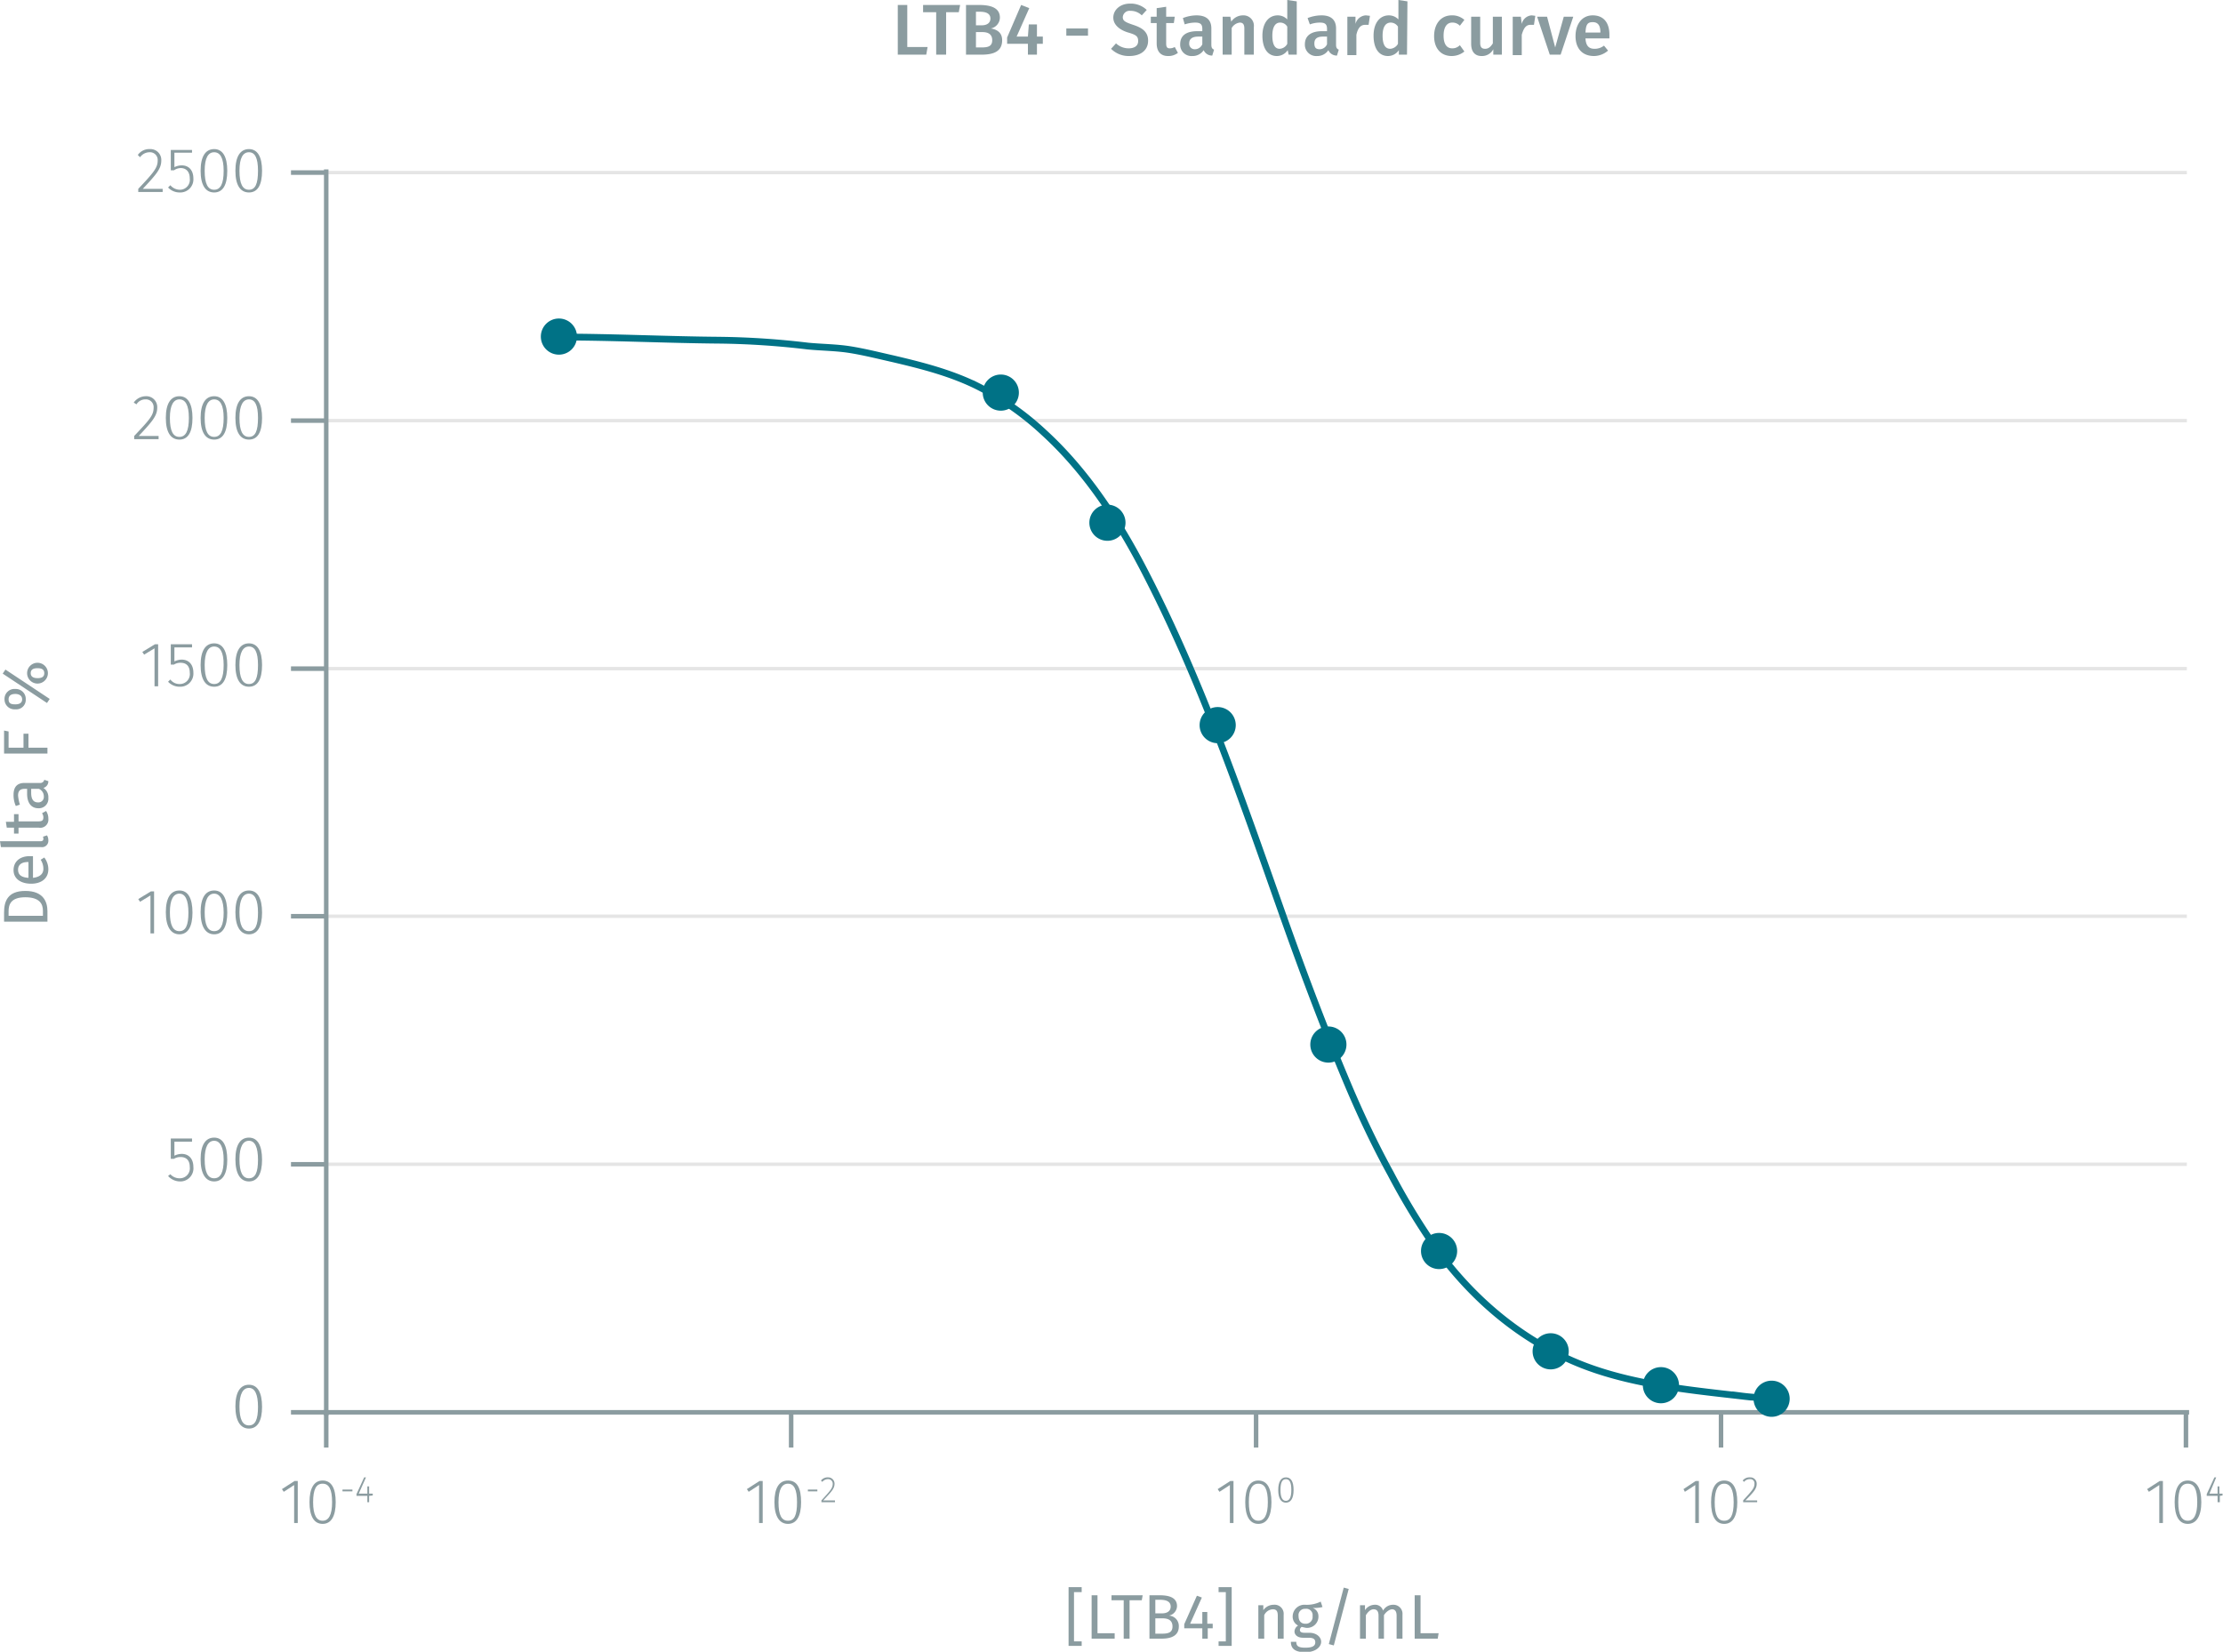 <svg xmlns="http://www.w3.org/2000/svg" xmlns:xlink="http://www.w3.org/1999/xlink" viewBox="0 0 492 365.6"><defs><symbol id="_1-deep-blue-circle" data-name="1-deep-blue-circle" viewBox="0 0 8 8"><path d="M8,4A4,4,0,1,1,4,0,4,4,0,0,1,8,4" fill="#007286"/></symbol></defs><title>specifications_ltb4-1</title><line x1="72.2" y1="257.7" x2="484" y2="257.7" fill="none" stroke="#e5e5e5" stroke-miterlimit="10" stroke-width="0.75"/><line x1="72.2" y1="202.8" x2="484" y2="202.8" fill="none" stroke="#e5e5e5" stroke-miterlimit="10" stroke-width="0.75"/><line x1="72.2" y1="148" x2="484" y2="148" fill="none" stroke="#e5e5e5" stroke-miterlimit="10" stroke-width="0.75"/><line x1="72.2" y1="93.1" x2="484" y2="93.1" fill="none" stroke="#e5e5e5" stroke-miterlimit="10" stroke-width="0.75"/><line x1="72.2" y1="38.2" x2="484" y2="38.2" fill="none" stroke="#e5e5e5" stroke-miterlimit="10" stroke-width="0.75"/><g style="isolation:isolate"><path d="M66.4,338.5v-8.4l-2.3,1.5-.4-.6,2.8-1.8h.7v9.3Z" transform="translate(-1.3 -1.4)" fill="#8b9ca0"/><path d="M75.6,333.9c0,3.1-1,4.8-2.9,4.8s-2.9-1.7-2.9-4.8,1-4.8,2.9-4.8S75.6,330.7,75.6,333.9Zm-5,0c0,2.9.8,4.1,2.1,4.1s2.1-1.2,2.1-4.1-.7-4.1-2.1-4.1S70.6,331,70.6,333.9Z" transform="translate(-1.3 -1.4)" fill="#8b9ca0"/></g><g style="isolation:isolate"><path d="M79.3,331.1v.4H77.1v-.4Z" transform="translate(-1.3 -1.4)" fill="#8b9ca0"/><path d="M83,332.5v1.4h-.4v-1.4H80.2v-.4l1.7-3.7h.4l-1.6,3.6h1.9v-1.6H83v1.6h.8v.4Z" transform="translate(-1.3 -1.4)" fill="#8b9ca0"/></g><g style="isolation:isolate"><path d="M169.3,338.5v-8.4l-2.3,1.5-.4-.6,2.8-1.8h.7v9.3Z" transform="translate(-1.3 -1.4)" fill="#8b9ca0"/><path d="M178.6,333.9c0,3.1-1,4.8-2.9,4.8s-3-1.7-3-4.8,1-4.8,3-4.8S178.6,330.7,178.6,333.9Zm-5,0c0,2.9.7,4.1,2.1,4.1s2-1.2,2-4.1-.7-4.1-2-4.1S173.6,331,173.6,333.9Z" transform="translate(-1.3 -1.4)" fill="#8b9ca0"/></g><g style="isolation:isolate"><path d="M182.2,331.1v.4h-2.1v-.4Z" transform="translate(-1.3 -1.4)" fill="#8b9ca0"/><path d="M186,329.8c0,1.1-.7,1.8-2.5,3.7h2.6v.4h-3v-.4c2-2.2,2.5-2.7,2.5-3.7a1,1,0,0,0-1.1-1,1.6,1.6,0,0,0-1.2.6l-.3-.3a1.9,1.9,0,0,1,1.6-.7A1.4,1.4,0,0,1,186,329.8Z" transform="translate(-1.3 -1.4)" fill="#8b9ca0"/></g><g style="isolation:isolate"><path d="M273.5,338.5v-8.4l-2.3,1.5-.4-.6,2.8-1.8h.7v9.3Z" transform="translate(-1.3 -1.4)" fill="#8b9ca0"/><path d="M282.7,333.9c0,3.1-1,4.8-2.9,4.8s-2.9-1.7-2.9-4.8,1-4.8,2.9-4.8S282.7,330.7,282.7,333.9Zm-5,0c0,2.9.8,4.1,2.1,4.1s2.1-1.2,2.1-4.1-.7-4.1-2.1-4.1S277.7,331,277.7,333.9Z" transform="translate(-1.3 -1.4)" fill="#8b9ca0"/></g><g style="isolation:isolate"><path d="M287.6,331.2c0,1.8-.6,2.8-1.7,2.8s-1.7-1-1.7-2.8.6-2.8,1.7-2.8S287.6,329.3,287.6,331.2Zm-2.9,0q0,2.4,1.2,2.4t1.2-2.4c0-1.7-.4-2.4-1.2-2.4S284.7,329.5,284.7,331.2Z" transform="translate(-1.3 -1.4)" fill="#8b9ca0"/></g><g style="isolation:isolate"><path d="M376.5,338.5v-8.4l-2.3,1.5-.3-.6,2.7-1.8h.7v9.3Z" transform="translate(-1.3 -1.4)" fill="#8b9ca0"/><path d="M385.8,333.9c0,3.1-1,4.8-2.9,4.8s-2.9-1.7-2.9-4.8,1-4.8,2.9-4.8S385.8,330.7,385.8,333.9Zm-5,0c0,2.9.7,4.1,2.1,4.1s2.1-1.2,2.1-4.1-.8-4.1-2.1-4.1S380.8,331,380.8,333.9Z" transform="translate(-1.3 -1.4)" fill="#8b9ca0"/></g><g style="isolation:isolate"><path d="M390.1,329.8c0,1.1-.6,1.8-2.5,3.7h2.6v.4h-3.1v-.4c2-2.2,2.5-2.7,2.5-3.7a.9.9,0,0,0-1-1,1.6,1.6,0,0,0-1.3.6l-.3-.3a1.9,1.9,0,0,1,1.6-.7A1.4,1.4,0,0,1,390.1,329.8Z" transform="translate(-1.3 -1.4)" fill="#8b9ca0"/></g><g style="isolation:isolate"><path d="M479.2,338.5v-8.4l-2.3,1.5-.4-.6,2.8-1.8h.7v9.3Z" transform="translate(-1.3 -1.4)" fill="#8b9ca0"/><path d="M488.5,333.9c0,3.1-1.1,4.8-3,4.8s-2.9-1.7-2.9-4.8,1-4.8,2.9-4.8S488.5,330.7,488.5,333.9Zm-5.1,0c0,2.9.8,4.1,2.1,4.1s2.1-1.2,2.1-4.1-.7-4.1-2.1-4.1S483.4,331,483.4,333.9Z" transform="translate(-1.3 -1.4)" fill="#8b9ca0"/></g><g style="isolation:isolate"><path d="M492.6,332.5v1.4h-.5v-1.4h-2.4v-.4l1.7-3.7h.4l-1.5,3.6h1.8v-1.6h.4v1.6h.7v.4Z" transform="translate(-1.3 -1.4)" fill="#8b9ca0"/></g><path d="M72.9,314H485.8M73.5,314v7.8M176.4,314v7.8M279.3,314v7.8M382.2,314v7.8M485.1,314v7.8" transform="translate(-1.3 -1.4)" fill="none" stroke="#8b9ca0" stroke-miterlimit="10"/><g style="isolation:isolate"><path d="M59.3,312.8c0,3.1-1,4.8-2.9,4.8s-3-1.7-3-4.9,1.1-4.8,3-4.8S59.3,309.6,59.3,312.8Zm-5-.1c0,2.9.7,4.2,2.1,4.2s2-1.3,2-4.1-.7-4.2-2-4.2S54.3,309.9,54.3,312.7Z" transform="translate(-1.3 -1.4)" fill="#8b9ca0"/></g><g style="isolation:isolate"><path d="M39.9,254.1v3.1a3.8,3.8,0,0,1,1.6-.4c1.6,0,2.6,1.1,2.6,2.9a2.9,2.9,0,0,1-3,3.2,3.6,3.6,0,0,1-2.6-1.2l.5-.4a2.7,2.7,0,0,0,2.1.9,2.2,2.2,0,0,0,2.2-2.5c0-1.6-.9-2.2-2-2.2a2.6,2.6,0,0,0-1.5.4h-.7v-4.5h4.7v.7Z" transform="translate(-1.3 -1.4)" fill="#8b9ca0"/><path d="M51.6,258.1c0,3.1-1,4.8-2.9,4.8s-3-1.7-3-4.9,1.1-4.8,3-4.8S51.6,254.9,51.6,258.1Zm-5-.1c0,2.9.7,4.2,2.1,4.2s2.1-1.3,2.1-4.1-.8-4.2-2.1-4.2S46.6,255.2,46.6,258Z" transform="translate(-1.3 -1.4)" fill="#8b9ca0"/><path d="M59.3,258.1c0,3.1-1,4.8-2.9,4.8s-3-1.7-3-4.9,1.1-4.8,3-4.8S59.3,254.9,59.3,258.1Zm-5-.1c0,2.9.7,4.2,2.1,4.2s2-1.3,2-4.1-.7-4.2-2-4.2S54.3,255.2,54.3,258Z" transform="translate(-1.3 -1.4)" fill="#8b9ca0"/></g><g style="isolation:isolate"><path d="M34.6,208v-8.4L32.3,201l-.4-.6,2.8-1.7h.7V208Z" transform="translate(-1.3 -1.4)" fill="#8b9ca0"/><path d="M43.9,203.4c0,3.1-1,4.8-2.9,4.8s-3-1.7-3-4.9,1.1-4.8,3-4.8S43.9,200.2,43.9,203.4Zm-5-.1c0,2.9.7,4.2,2.1,4.2s2-1.3,2-4.1-.7-4.2-2-4.2S38.9,200.5,38.9,203.3Z" transform="translate(-1.3 -1.4)" fill="#8b9ca0"/><path d="M51.6,203.4c0,3.1-1,4.8-2.9,4.8s-3-1.7-3-4.9,1.1-4.8,3-4.8S51.6,200.2,51.6,203.4Zm-5-.1c0,2.9.7,4.2,2.1,4.2s2.1-1.3,2.1-4.1-.8-4.2-2.1-4.2S46.6,200.5,46.6,203.3Z" transform="translate(-1.3 -1.4)" fill="#8b9ca0"/><path d="M59.3,203.4c0,3.1-1,4.8-2.9,4.8s-3-1.7-3-4.9,1.1-4.8,3-4.8S59.3,200.2,59.3,203.4Zm-5-.1c0,2.9.7,4.2,2.1,4.2s2-1.3,2-4.1-.7-4.2-2-4.2S54.3,200.5,54.3,203.3Z" transform="translate(-1.3 -1.4)" fill="#8b9ca0"/></g><g style="isolation:isolate"><path d="M35.5,153.3v-8.4l-2.3,1.4-.4-.6,2.8-1.7h.7v9.3Z" transform="translate(-1.3 -1.4)" fill="#8b9ca0"/><path d="M39.9,144.7v3.1a3.8,3.8,0,0,1,1.6-.4c1.6,0,2.6,1.1,2.6,2.9a2.9,2.9,0,0,1-3,3.1,3.5,3.5,0,0,1-2.6-1.1l.5-.5a2.5,2.5,0,0,0,2.1,1,2.2,2.2,0,0,0,2.2-2.5c0-1.6-.9-2.2-2-2.2a2.6,2.6,0,0,0-1.5.4h-.7V144h4.7v.7Z" transform="translate(-1.3 -1.4)" fill="#8b9ca0"/><path d="M51.6,148.6c0,3.2-1,4.8-2.9,4.8s-3-1.6-3-4.8,1.1-4.8,3-4.8S51.6,145.5,51.6,148.6Zm-5,0c0,2.9.7,4.2,2.1,4.2s2.1-1.3,2.1-4.2-.8-4.1-2.1-4.1S46.6,145.8,46.6,148.6Z" transform="translate(-1.3 -1.4)" fill="#8b9ca0"/><path d="M59.3,148.6c0,3.2-1,4.8-2.9,4.8s-3-1.6-3-4.8,1.1-4.8,3-4.8S59.3,145.5,59.3,148.6Zm-5,0c0,2.9.7,4.2,2.1,4.2s2-1.3,2-4.2-.7-4.1-2-4.1S54.3,145.8,54.3,148.6Z" transform="translate(-1.3 -1.4)" fill="#8b9ca0"/></g><g style="isolation:isolate"><path d="M36.1,91.6c0,1.8-1,3-4.1,6.3h4.4v.7H31v-.7c3.5-3.7,4.3-4.6,4.3-6.3a1.7,1.7,0,0,0-1.8-1.8,2.3,2.3,0,0,0-2,1.1l-.6-.4a3.3,3.3,0,0,1,2.7-1.4A2.4,2.4,0,0,1,36.1,91.6Z" transform="translate(-1.3 -1.4)" fill="#8b9ca0"/><path d="M43.9,93.9c0,3.2-1,4.8-2.9,4.8s-3-1.6-3-4.8,1.1-4.8,3-4.8S43.9,90.8,43.9,93.9Zm-5,0c0,2.9.7,4.2,2.1,4.2s2.1-1.3,2.1-4.2-.8-4.1-2.1-4.1S38.9,91.1,38.9,93.9Z" transform="translate(-1.3 -1.4)" fill="#8b9ca0"/><path d="M51.6,93.9c0,3.2-1,4.8-2.9,4.8s-3-1.6-3-4.8,1.1-4.8,3-4.8S51.6,90.8,51.6,93.9Zm-5,0c0,2.9.7,4.2,2.1,4.2s2.1-1.3,2.1-4.2-.8-4.1-2.1-4.1S46.6,91.1,46.6,93.9Z" transform="translate(-1.3 -1.4)" fill="#8b9ca0"/><path d="M59.3,93.9c0,3.2-1,4.8-2.9,4.8s-3-1.6-3-4.8,1.1-4.8,3-4.8S59.3,90.8,59.3,93.9Zm-5,0c0,2.9.7,4.2,2.1,4.2s2-1.3,2-4.2-.7-4.1-2-4.1S54.3,91.1,54.3,93.9Z" transform="translate(-1.3 -1.4)" fill="#8b9ca0"/></g><g style="isolation:isolate"><path d="M37,36.9c0,1.8-1,3-4.1,6.3h4.4v.7H31.9v-.7c3.5-3.7,4.3-4.7,4.3-6.3a1.7,1.7,0,0,0-1.8-1.8,2.6,2.6,0,0,0-2.1,1.1l-.5-.5a3.1,3.1,0,0,1,2.7-1.3A2.4,2.4,0,0,1,37,36.9Z" transform="translate(-1.3 -1.4)" fill="#8b9ca0"/><path d="M39.9,35.2v3.2a3.8,3.8,0,0,1,1.6-.4c1.6,0,2.6,1.1,2.6,2.9a2.9,2.9,0,0,1-3,3.1,3.5,3.5,0,0,1-2.6-1.1l.5-.5a2.8,2.8,0,0,0,2.1,1,2.2,2.2,0,0,0,2.2-2.5c0-1.6-.9-2.3-2-2.3a2.7,2.7,0,0,0-1.5.5h-.7V34.6h4.7v.6Z" transform="translate(-1.3 -1.4)" fill="#8b9ca0"/><path d="M51.6,39.2c0,3.2-1,4.8-2.9,4.8s-3-1.6-3-4.8,1.1-4.8,3-4.8S51.6,36.1,51.6,39.2Zm-5,0c0,2.9.7,4.2,2.1,4.2s2.1-1.3,2.1-4.2-.8-4.1-2.1-4.1S46.6,36.3,46.6,39.2Z" transform="translate(-1.3 -1.4)" fill="#8b9ca0"/><path d="M59.3,39.2c0,3.2-1,4.8-2.9,4.8s-3-1.6-3-4.8,1.1-4.8,3-4.8S59.3,36.1,59.3,39.2Zm-5,0c0,2.9.7,4.2,2.1,4.2s2-1.3,2-4.2-.7-4.1-2-4.1S54.3,36.3,54.3,39.2Z" transform="translate(-1.3 -1.4)" fill="#8b9ca0"/></g><path d="M73.5,314.7V38.9m0,275.1H65.7m7.8-54.9H65.7m7.8-54.9H65.7m7.8-54.8H65.7m7.8-54.9H65.7m7.8-54.9H65.7" transform="translate(-1.3 -1.4)" fill="none" stroke="#8b9ca0" stroke-miterlimit="10"/><path d="M125,76h0c11.9,0,23.7.6,35.6.7A180.7,180.7,0,0,1,180.1,78c3.1.3,6.3.3,9.4.8s6.3,1.3,9.4,2c6.4,1.5,12.7,3.1,18.6,6a63.3,63.3,0,0,1,14.8,10.3c9.1,8.3,16.2,19,21.9,29.9,12.8,24.5,21.8,50.9,31,76.9,4.6,13,9.5,26,14.9,38.7,2.7,6.3,5.7,12.6,9,18.6a152.3,152.3,0,0,0,10.3,16.9c7.7,10.4,17.2,18.7,29,24.1s25.3,6.7,38.4,8.2a48.7,48.7,0,0,0,6.6.4" transform="translate(-1.3 -1.4)" fill="none" stroke="#007286" stroke-miterlimit="10" stroke-width="1.5"/><g style="isolation:isolate"><path d="M239,353.8v10.9h1.7v1h-2.9v-13h2.9v1.1Z" transform="translate(-1.3 -1.4)" fill="#8b9ca0"/><path d="M248,362.9v1.2h-5.1v-9.6h1.3v8.4Z" transform="translate(-1.3 -1.4)" fill="#8b9ca0"/><path d="M251.3,355.6v8.5H250v-8.5h-2.7v-1.1h6.9l-.2,1.1Z" transform="translate(-1.3 -1.4)" fill="#8b9ca0"/><path d="M262.2,361.4c0,2-1.6,2.7-3.8,2.7h-2.7v-9.6H258c2.4,0,3.8.7,3.8,2.4A2.2,2.2,0,0,1,260,359,2.3,2.3,0,0,1,262.2,361.4Zm-5.2-2.9h1.5c1.1,0,1.9-.5,1.9-1.5s-.8-1.5-2.3-1.5H257Zm3.8,2.9c0-1.4-1-1.8-2.2-1.8H257V363h1.4C259.8,363,260.8,362.8,260.8,361.4Z" transform="translate(-1.3 -1.4)" fill="#8b9ca0"/><path d="M268.6,361.8v2.3h-1.2v-2.3h-4v-.9l2.8-6.3,1.1.4-2.6,5.8h2.7v-2.6h1.1v2.6h1.2v1Z" transform="translate(-1.3 -1.4)" fill="#8b9ca0"/><path d="M271,365.7v-1h1.6V353.8H271v-1.1h2.9v13Z" transform="translate(-1.3 -1.4)" fill="#8b9ca0"/><path d="M285.4,358.8v5.3h-1.3V359c0-1.1-.4-1.4-1.1-1.4a2.2,2.2,0,0,0-1.9,1.3v5.2h-1.3v-7.4h1.1v1.1a2.8,2.8,0,0,1,2.3-1.2A2,2,0,0,1,285.4,358.8Z" transform="translate(-1.3 -1.4)" fill="#8b9ca0"/><path d="M291.8,357.3a1.9,1.9,0,0,1,1.3,1.8,2.5,2.5,0,0,1-2.8,2.6l-.9-.2a.8.8,0,0,0-.4.7c0,.3.2.6,1,.6h1.1c1.5,0,2.6.9,2.6,2s-1.2,2.3-3.5,2.3-3.2-.8-3.2-2.3h1.2c0,.9.4,1.3,2,1.3s2.2-.4,2.2-1.2-.6-1-1.5-1h-1.2c-1.3,0-1.9-.7-1.9-1.4a1.6,1.6,0,0,1,.8-1.3,2.2,2.2,0,0,1-1.2-2.1,2.6,2.6,0,0,1,2.8-2.5,6.9,6.9,0,0,0,3.4-.7l.4,1.2A7.8,7.8,0,0,1,291.8,357.3Zm-3.1,1.8c0,1,.5,1.7,1.5,1.7a1.5,1.5,0,0,0,1.6-1.7,1.4,1.4,0,0,0-1.6-1.6A1.4,1.4,0,0,0,288.7,359.1Z" transform="translate(-1.3 -1.4)" fill="#8b9ca0"/><path d="M296.5,365.6l-1.1-.3,3.3-12.5,1.1.3Z" transform="translate(-1.3 -1.4)" fill="#8b9ca0"/><path d="M311.7,358.8v5.3h-1.3V359c0-1.1-.5-1.4-1-1.4s-1.3.5-1.8,1.3v5.2h-1.2V359c0-1.1-.5-1.4-1.1-1.4s-1.2.5-1.7,1.3v5.2h-1.3v-7.4h1.1v1.1a2.6,2.6,0,0,1,2.1-1.2,1.8,1.8,0,0,1,1.9,1.3,2.5,2.5,0,0,1,2.2-1.3A2,2,0,0,1,311.7,358.8Z" transform="translate(-1.3 -1.4)" fill="#8b9ca0"/><path d="M319.7,362.9l-.2,1.2h-5.1v-9.6h1.3v8.4Z" transform="translate(-1.3 -1.4)" fill="#8b9ca0"/></g><g style="isolation:isolate"><path d="M6.9,198.6c4,0,4.9,2.4,4.9,4.5v2.3H2.2v-2C2.2,201,2.9,198.6,6.9,198.6Zm3.9,5.5V203c0-1.5-.7-3-3.9-3s-3.7,1.6-3.7,3.1v1Z" transform="translate(-1.3 -1.4)" fill="#8b9ca0"/><path d="M8.6,190.9v4.8c1.7-.2,2.3-1,2.3-2a3.6,3.6,0,0,0-.6-2l.8-.5a4.3,4.3,0,0,1,.9,2.6c0,2-1.5,3.2-3.8,3.2s-3.9-1.1-3.9-3,1.4-3.1,3.6-3.1Zm-1.1,1.3c-1.4,0-2.2.6-2.2,1.7s.7,1.7,2.3,1.8v-3.5Z" transform="translate(-1.3 -1.4)" fill="#8b9ca0"/><path d="M10.9,187.1a.9.9,0,0,0-.1-.5l.9-.3a2,2,0,0,1,.3,1.1,1.4,1.4,0,0,1-1.6,1.5H1.5l-.2-1.3h9C10.7,187.6,10.9,187.4,10.9,187.1Z" transform="translate(-1.3 -1.4)" fill="#8b9ca0"/><path d="M12,182.6a1.8,1.8,0,0,1-2.1,2H5.4v1.3h-1v-1.3H2.8l-.2-1.3H4.4v-1.7h1v1.6H9.8c.8,0,1.1-.2,1.1-.9a1.6,1.6,0,0,0-.3-.9l.9-.5A3,3,0,0,1,12,182.6Z" transform="translate(-1.3 -1.4)" fill="#8b9ca0"/><path d="M11.1,174l.9.3a1.5,1.5,0,0,1-1.1,1.5A2.4,2.4,0,0,1,12,178a2.1,2.1,0,0,1-2.2,2.3c-1.6,0-2.5-1.2-2.5-3.2V176H6.8c-1.1,0-1.5.5-1.5,1.5a10,10,0,0,0,.4,2l-.9.3a5.9,5.9,0,0,1-.5-2.5c0-1.8.9-2.6,2.4-2.6h3.4A.9.9,0,0,0,11.1,174Zm-1.2,2H8.2v.9q0,2.1,1.5,2.1a1.2,1.2,0,0,0,1.3-1.3A1.8,1.8,0,0,0,9.9,176Z" transform="translate(-1.3 -1.4)" fill="#8b9ca0"/><path d="M3.2,166.9H6.5v-3.1H7.6v3.1h4.2v1.3H2.2v-5.1l1,.2Z" transform="translate(-1.3 -1.4)" fill="#8b9ca0"/><path d="M12.3,156.1l-.6.9-9.8-6.5.6-.9Zm-7.6-2.2A2.2,2.2,0,0,1,7,156.2a2.1,2.1,0,0,1-2.3,2.2,2.2,2.2,0,0,1-2.4-2.2A2.2,2.2,0,0,1,4.7,153.9Zm0,3.4c.7,0,1.5-.2,1.5-1.1S5.4,155,4.7,155s-1.5.2-1.5,1.2S3.9,157.3,4.7,157.3Zm4.9-9.2a2.3,2.3,0,1,1,0,4.6,2.3,2.3,0,0,1,0-4.6Zm0,3.4c.8,0,1.5-.2,1.5-1.1s-.7-1.1-1.5-1.1-1.5.2-1.5,1.1S8.9,151.5,9.6,151.5Z" transform="translate(-1.3 -1.4)" fill="#8b9ca0"/></g><g style="isolation:isolate"><path d="M206.6,11.8l-.3,1.7H200V2.5h2.1v9.3Z" transform="translate(-1.3 -1.4)" fill="#8b9ca0"/><path d="M210.7,4.1v9.4h-2.2V4.1h-2.9V2.5h8.2l-.3,1.6Z" transform="translate(-1.3 -1.4)" fill="#8b9ca0"/><path d="M223.1,10.3c0,2.5-1.9,3.2-4.6,3.2h-3.4V2.5H218c2.9,0,4.6.8,4.6,2.8a2.5,2.5,0,0,1-2,2.4C221.8,7.9,223.1,8.5,223.1,10.3ZM217.3,7h1.3c1.1,0,1.9-.5,1.9-1.5S219.7,4,218.2,4h-.9Zm3.6,3.3c0-1.4-1-1.8-2.2-1.8h-1.4v3.4h1.2C219.9,11.9,220.9,11.7,220.9,10.3Z" transform="translate(-1.3 -1.4)" fill="#8b9ca0"/><path d="M230.8,11.1v2.4h-2V11.1h-4.6V9.7l3.1-7.2,1.8.7-2.8,6.3h2.5l.2-2.7h1.8V9.5h1.3v1.6Z" transform="translate(-1.3 -1.4)" fill="#8b9ca0"/><path d="M242.1,7.7V9.3h-4.8V7.7Z" transform="translate(-1.3 -1.4)" fill="#8b9ca0"/><path d="M255.1,3.6,254,4.8a3.5,3.5,0,0,0-2.5-1,1.5,1.5,0,0,0-1.7,1.4c0,.8.5,1.1,2.3,1.7s3.3,1.4,3.3,3.5-1.6,3.4-4.2,3.4a5.5,5.5,0,0,1-4-1.6l1.1-1.2a4.1,4.1,0,0,0,2.8,1.1c1.2,0,2.1-.5,2.1-1.6s-.5-1.4-2.2-1.9-3.3-1.6-3.3-3.3,1.5-3.1,3.7-3.1A5.1,5.1,0,0,1,255.1,3.6Z" transform="translate(-1.3 -1.4)" fill="#8b9ca0"/><path d="M259.8,13.8c-1.6,0-2.5-1-2.5-2.8V6.5H256V5.1h1.3V3.2l2.1-.3V5.1h1.9l-.2,1.4h-1.7V11c0,.8.2,1.1.8,1.1a2.3,2.3,0,0,0,1.1-.3l.7,1.3A3.4,3.4,0,0,1,259.8,13.8Z" transform="translate(-1.3 -1.4)" fill="#8b9ca0"/><path d="M270,12.4l-.4,1.3a2,2,0,0,1-1.9-1.2,2.9,2.9,0,0,1-2.5,1.3,2.5,2.5,0,0,1-2.7-2.6c0-1.9,1.3-2.9,3.8-2.9h1.1V7.8c0-1.1-.5-1.4-1.6-1.4a7.4,7.4,0,0,0-2.3.4l-.4-1.4a8.4,8.4,0,0,1,3-.6c2.3,0,3.3,1.1,3.3,2.9v3.6C269.4,12,269.6,12.2,270,12.4Zm-2.6-1.2V9.5h-.9c-1.3,0-2,.5-2,1.5a1.2,1.2,0,0,0,1.2,1.3A1.8,1.8,0,0,0,267.4,11.2Z" transform="translate(-1.3 -1.4)" fill="#8b9ca0"/><path d="M278.8,7.4v6.1h-2.1V7.7c0-1-.4-1.3-1-1.3a2.4,2.4,0,0,0-1.8,1.2v5.9h-2V5.1h1.7l.2,1.1a3.1,3.1,0,0,1,2.6-1.4A2.3,2.3,0,0,1,278.8,7.4Z" transform="translate(-1.3 -1.4)" fill="#8b9ca0"/><path d="M288.3,13.5h-1.8l-.2-1a2.9,2.9,0,0,1-2.4,1.3c-2.1,0-3.2-1.8-3.2-4.5s1.3-4.5,3.4-4.5a2.9,2.9,0,0,1,2.1.9V1.4l2.1.3Zm-2.1-2.4V7.3a1.8,1.8,0,0,0-1.6-.9c-1,0-1.7.9-1.7,2.9s.6,2.9,1.6,2.9A2,2,0,0,0,286.2,11.1Z" transform="translate(-1.3 -1.4)" fill="#8b9ca0"/><path d="M297.6,12.4l-.4,1.3a2,2,0,0,1-1.9-1.2,2.9,2.9,0,0,1-2.5,1.3,2.5,2.5,0,0,1-2.7-2.6c0-1.9,1.4-2.9,3.8-2.9H295V7.8c0-1.1-.5-1.4-1.6-1.4a6.4,6.4,0,0,0-2.2.4l-.5-1.4a8.5,8.5,0,0,1,3.1-.6c2.2,0,3.2,1.1,3.2,2.9v3.6C297,12,297.2,12.2,297.6,12.4ZM295,11.2V9.5h-.9c-1.3,0-1.9.5-1.9,1.5s.4,1.3,1.2,1.3A1.8,1.8,0,0,0,295,11.2Z" transform="translate(-1.3 -1.4)" fill="#8b9ca0"/><path d="M304.5,4.9l-.3,2h-.8c-1,0-1.6.8-1.9,2.2v4.5h-2V5.1h1.8V6.7a2.5,2.5,0,0,1,2.3-1.9Z" transform="translate(-1.3 -1.4)" fill="#8b9ca0"/><path d="M312.7,13.5h-1.8v-1a2.9,2.9,0,0,1-2.4,1.3c-2.1,0-3.2-1.8-3.2-4.5s1.3-4.5,3.4-4.5a2.9,2.9,0,0,1,2.1.9V1.4l2,.3Zm-2-2.4V7.3a1.9,1.9,0,0,0-1.6-.9c-1.1,0-1.8.9-1.8,2.9s.6,2.9,1.7,2.9A2.1,2.1,0,0,0,310.7,11.1Z" transform="translate(-1.3 -1.4)" fill="#8b9ca0"/><path d="M325.4,5.8l-1,1.3a2.2,2.2,0,0,0-1.7-.7c-1.1,0-1.9.9-1.9,2.9s.8,2.8,1.9,2.8a2.3,2.3,0,0,0,1.7-.7l1,1.4a4.5,4.5,0,0,1-2.8,1c-2.4,0-3.9-1.7-3.9-4.4s1.5-4.6,3.9-4.6A4,4,0,0,1,325.4,5.8Z" transform="translate(-1.3 -1.4)" fill="#8b9ca0"/><path d="M331.8,13.5V12.3a2.8,2.8,0,0,1-2.6,1.5c-1.5,0-2.3-1-2.3-2.7v-6h2v5.8c0,1,.4,1.3,1.1,1.3s1.2-.4,1.7-1.2V5.1h2v8.4Z" transform="translate(-1.3 -1.4)" fill="#8b9ca0"/><path d="M341.1,4.9l-.3,2H340c-1,0-1.5.8-1.9,2.2v4.5h-2V5.1h1.8l.2,1.6a2.4,2.4,0,0,1,2.2-1.9Z" transform="translate(-1.3 -1.4)" fill="#8b9ca0"/><path d="M344.3,13.5l-2.8-8.4h2.2l1.8,6.8,1.9-6.8h2.1l-2.8,8.4Z" transform="translate(-1.3 -1.4)" fill="#8b9ca0"/><path d="M357.5,9.9h-5.3c.1,1.8.9,2.3,2,2.3a3.3,3.3,0,0,0,2.1-.7l.9,1.1a4.8,4.8,0,0,1-3.1,1.2c-2.7,0-4.1-1.8-4.1-4.4s1.4-4.6,3.8-4.6,3.7,1.6,3.7,4.3Zm-2-1.4c0-1.4-.5-2.2-1.7-2.2s-1.5.6-1.6,2.3h3.3Z" transform="translate(-1.3 -1.4)" fill="#8b9ca0"/></g><use width="8" height="8" transform="translate(119.7 70.5)" xlink:href="#_1-deep-blue-circle"/><use width="8" height="8" transform="translate(217.5 82.9)" xlink:href="#_1-deep-blue-circle"/><use width="8" height="8" transform="translate(241.1 111.7)" xlink:href="#_1-deep-blue-circle"/><use width="8" height="8" transform="translate(265.5 156.5)" xlink:href="#_1-deep-blue-circle"/><use width="8" height="8" transform="translate(290 227.2)" xlink:href="#_1-deep-blue-circle"/><use width="8" height="8" transform="translate(314.5 272.9)" xlink:href="#_1-deep-blue-circle"/><use width="8" height="8" transform="translate(339.2 295.1)" xlink:href="#_1-deep-blue-circle"/><use width="8" height="8" transform="translate(363.6 302.6)" xlink:href="#_1-deep-blue-circle"/><use width="8" height="8" transform="translate(388.1 305.6)" xlink:href="#_1-deep-blue-circle"/></svg>